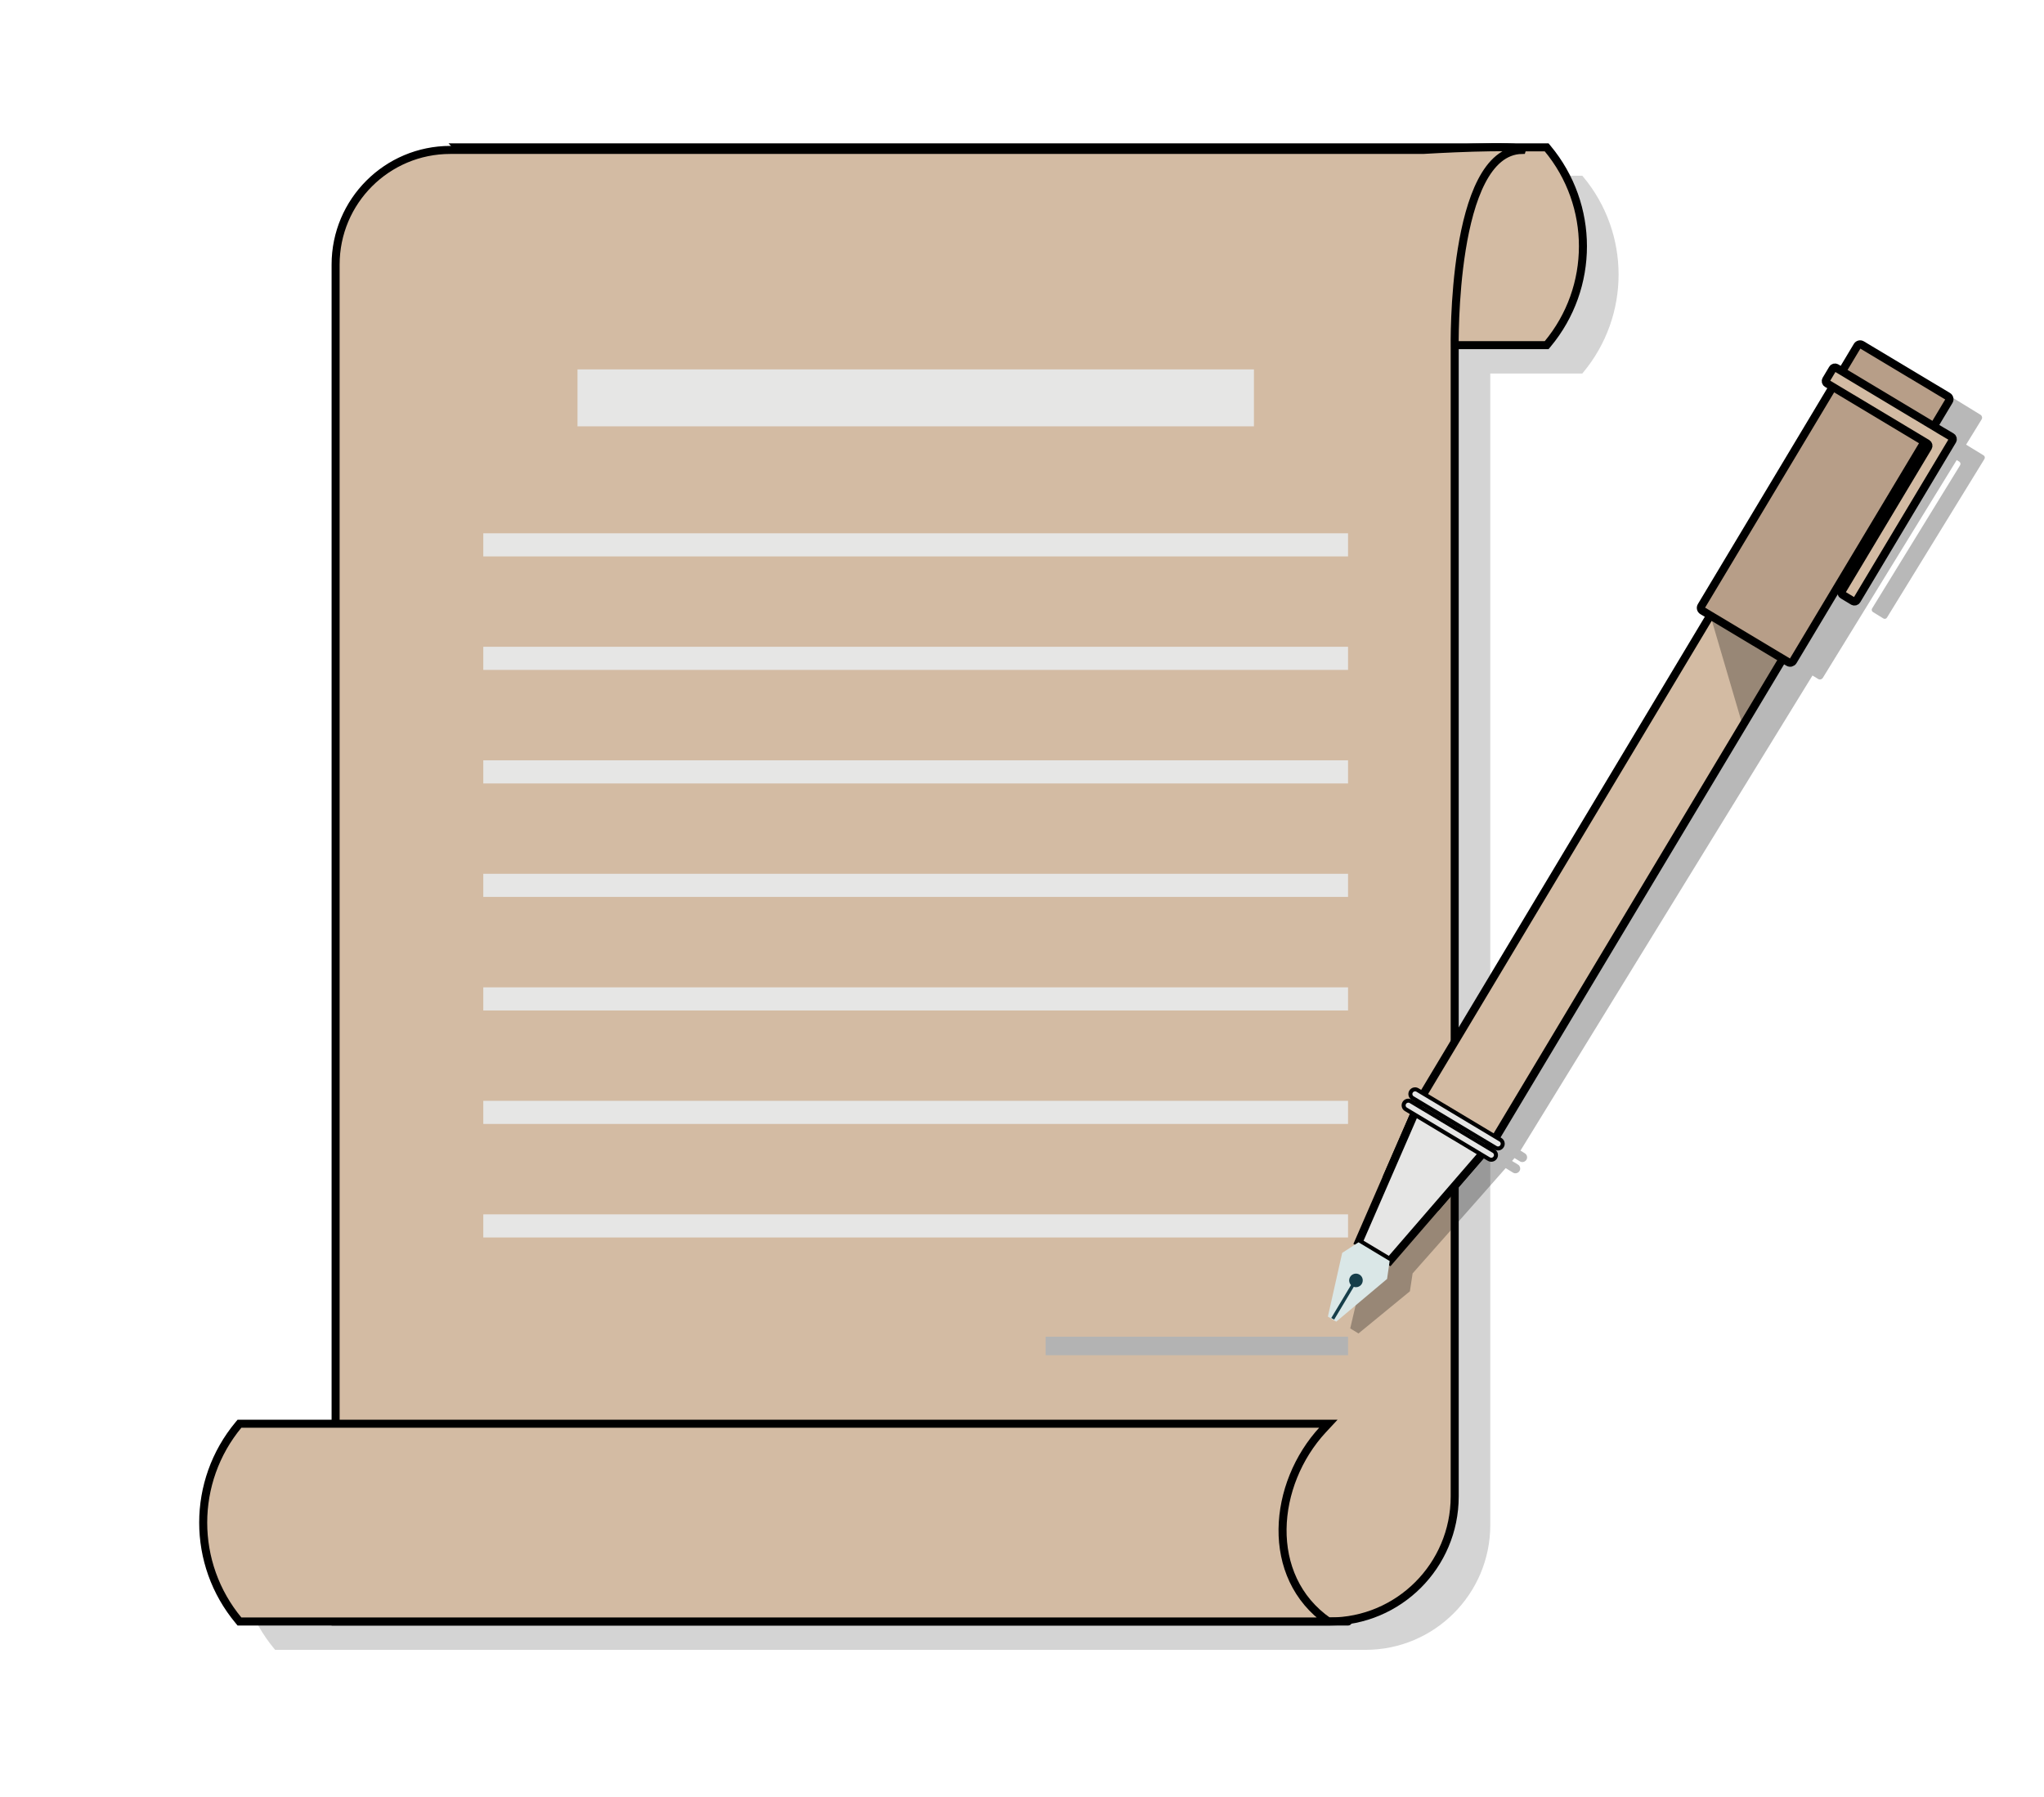 <svg xmlns="http://www.w3.org/2000/svg" xmlns:xlink="http://www.w3.org/1999/xlink" id="Layer_1" x="0px" y="0px" viewBox="0 0 254.52 223.8" style="enable-background:new 0 0 254.52 223.8;" xml:space="preserve"><style type="text/css">	.st0{opacity:0.17;fill:#010101;}	.st1{fill:#D3BBA3;stroke:#000000;stroke-miterlimit:10;}	.st2{fill:#E6E6E5;}	.st3{fill:#B3B3B3;}	.st4{opacity:0.28;fill:#010101;}	.st5{fill:#B79E88;stroke:#000000;stroke-miterlimit:10;}	.st6{fill:#E6E6E5;stroke:#000000;stroke-miterlimit:10;}	.st7{fill:#DAE7E7;}	.st8{fill:#E6E6E5;stroke:#000000;stroke-width:0.5;stroke-miterlimit:10;}	.st9{fill:#163E4A;}</style><path class="st0" d="M197.13,22l-0.1-0.12h-9.48H61.44l0.31,0.33H60.5c-7.89,0-14.28,6.39-14.28,14.28v144.33H34.26l-0.1,0.12 c-5.89,7.06-5.89,17.32,0,24.39l0.1,0.12c0,0,4.54,0,11.97,0h123.62h0.18c8.58,0,15.54-6.96,15.54-15.54V46.84c0,0,0-0.12,0-0.33 h11.46l0.1-0.12C203.02,39.32,203.02,29.06,197.13,22z"></path><g>	<g>		<path class="st1" d="M57,42.98h135.59l0.1-0.12c5.89-7.06,5.89-17.32,0-24.39l-0.1-0.12h-9.48H57l0.67,0.72   c6.29,6.77,6.05,17.32-0.55,23.79L57,42.98z"></path>		<path class="st1" d="M165.59,201.92H41.79V32.95c0-7.89,6.39-14.28,14.28-14.28h121.12c0,0,12.57-0.75,12.32,0   c-8.82,0.17-8.37,24.63-8.37,24.63v143.07C181.13,194.96,174.17,201.92,165.59,201.92z"></path>		<path class="st1" d="M165.41,201.92c-5.52,0-135.59,0-135.59,0l-0.1-0.12c-5.89-7.06-5.89-17.32,0-24.39l0.1-0.12h135.59   l-0.67,0.72C158.45,184.78,157.38,196.33,165.41,201.92C165.41,201.92,170.93,201.92,165.41,201.92z"></path>	</g>	<rect x="71.91" y="46" class="st2" width="84.23" height="7.09"></rect>	<rect x="130.2" y="166.45" class="st3" width="37.66" height="2.31"></rect>	<rect x="60.18" y="66.41" class="st2" width="107.68" height="2.88"></rect>	<rect x="60.18" y="80.54" class="st2" width="107.68" height="2.88"></rect>	<rect x="60.18" y="94.68" class="st2" width="107.68" height="2.88"></rect>	<rect x="60.18" y="108.81" class="st2" width="107.68" height="2.88"></rect>	<rect x="60.18" y="122.95" class="st2" width="107.68" height="2.88"></rect>	<rect x="60.18" y="151.22" class="st2" width="107.68" height="2.88"></rect>	<rect x="60.18" y="137.08" class="st2" width="107.68" height="2.88"></rect></g><path class="st4" d="M246.99,56.7l-1.24-0.76l-0.33-0.2l-0.6-0.37l1.93-3.14c0.12-0.2,0.06-0.45-0.14-0.58l-10.64-6.54 c-0.2-0.12-0.45-0.06-0.58,0.14l-1.93,3.14l-0.71-0.44c-0.16-0.1-0.37-0.05-0.46,0.11l-0.83,1.35c-0.1,0.16-0.05,0.37,0.11,0.46 l0.71,0.44l-16.67,27.12c-0.12,0.2-0.06,0.45,0.14,0.58l0.97,0.6l-36.36,59.16l-0.75-0.46c-0.27-0.17-0.63-0.08-0.8,0.19l-0.01,0.01 c-0.17,0.27-0.08,0.63,0.19,0.8l0.84,0.52l-0.19,0.43l-0.89-0.55c-0.27-0.17-0.63-0.08-0.8,0.19l-0.01,0.01 c-0.17,0.27-0.08,0.63,0.19,0.8l1.02,0.63l-3.38,7.55l0,0l-3.73,8.32l-2.05,1.29l-1.86,7.92l1.03,0.63l6.4-5.25l0.34-2.23l6.08-6.87 l0,0l0.01-0.01l5.5-6.23l0.91,0.56c0.27,0.17,0.63,0.08,0.8-0.19l0.01-0.01c0.17-0.27,0.08-0.63-0.19-0.8l-0.74-0.45l0.31-0.36 l0.67,0.41c0.27,0.17,0.63,0.08,0.8-0.19l0.01-0.01c0.17-0.27,0.08-0.63-0.19-0.8l-0.55-0.34l34.68-56.43l1.68-2.73l0.71,0.43 c0.2,0.12,0.45,0.06,0.58-0.14l16.67-27.12l0.31,0.19c0.16,0.1,0.21,0.3,0.11,0.46l-10.95,17.82c-0.1,0.16-0.05,0.37,0.11,0.46 l1.28,0.79c0.16,0.1,0.37,0.05,0.46-0.11l12.13-19.74C247.2,57,247.15,56.79,246.99,56.7z"></path><g>	<polygon class="st1" points="179.04,150.09 172.8,146.34 177.06,136.54 217.6,68.91 226.62,74.31 186.11,141.9  "></polygon>	<path class="st5" d="M222.7,82.47l-10.71-6.42c-0.2-0.12-0.26-0.38-0.14-0.57l19.42-32.4c0.12-0.2,0.38-0.26,0.57-0.14l10.71,6.42  c0.2,0.12,0.26,0.38,0.14,0.57l-19.42,32.4C223.15,82.52,222.9,82.59,222.7,82.47z"></path>	<path class="st1" d="M241.73,53.65l-0.33-0.2l-12.74-7.64c-0.16-0.1-0.37-0.04-0.46,0.12l-0.81,1.36c-0.1,0.16-0.04,0.37,0.12,0.46  l12.46,7.47c0.16,0.1,0.21,0.3,0.12,0.46l-10.75,17.94c-0.1,0.16-0.04,0.37,0.12,0.46l1.29,0.78c0.16,0.1,0.37,0.04,0.46-0.12  l11.91-19.88c0.1-0.16,0.04-0.37-0.12-0.46L241.73,53.65z"></path>	<polygon class="st6" points="173.04,157.03 169.16,154.7 177.06,136.54 186.08,141.95  "></polygon>	<polygon class="st7" points="173.04,157.03 169.16,154.7 167.13,156.02 165.35,163.95 166.39,164.58 172.72,159.26  "></polygon>	<path class="st8" d="M186.24,142.93l-10.34-6.2c-0.27-0.16-0.36-0.52-0.2-0.79l0.01-0.01c0.16-0.27,0.52-0.36,0.79-0.2l10.34,6.2  c0.27,0.16,0.36,0.52,0.2,0.79l-0.01,0.01C186.87,143.01,186.52,143.1,186.24,142.93z"></path>	<path class="st8" d="M185.4,144.34l-10.34-6.2c-0.27-0.16-0.36-0.52-0.2-0.79l0.01-0.01c0.16-0.27,0.52-0.36,0.79-0.2l10.34,6.2  c0.27,0.16,0.36,0.52,0.2,0.79l-0.01,0.01C186.03,144.41,185.68,144.5,185.4,144.34z"></path>	<g>		<path class="st9" d="M169.57,159.88c-0.24,0.4-0.76,0.53-1.16,0.29c-0.4-0.24-0.53-0.76-0.29-1.16c0.24-0.4,0.76-0.53,1.16-0.29   C169.68,158.95,169.81,159.47,169.57,159.88z"></path>					<rect x="164.65" y="161.84" transform="matrix(0.514 -0.858 0.858 0.514 -57.715 222.203)" class="st9" width="5.26" height="0.41"></rect>	</g>	<polygon class="st4" points="212.97,76.63 221.99,82.04 217,90.36  "></polygon></g></svg>